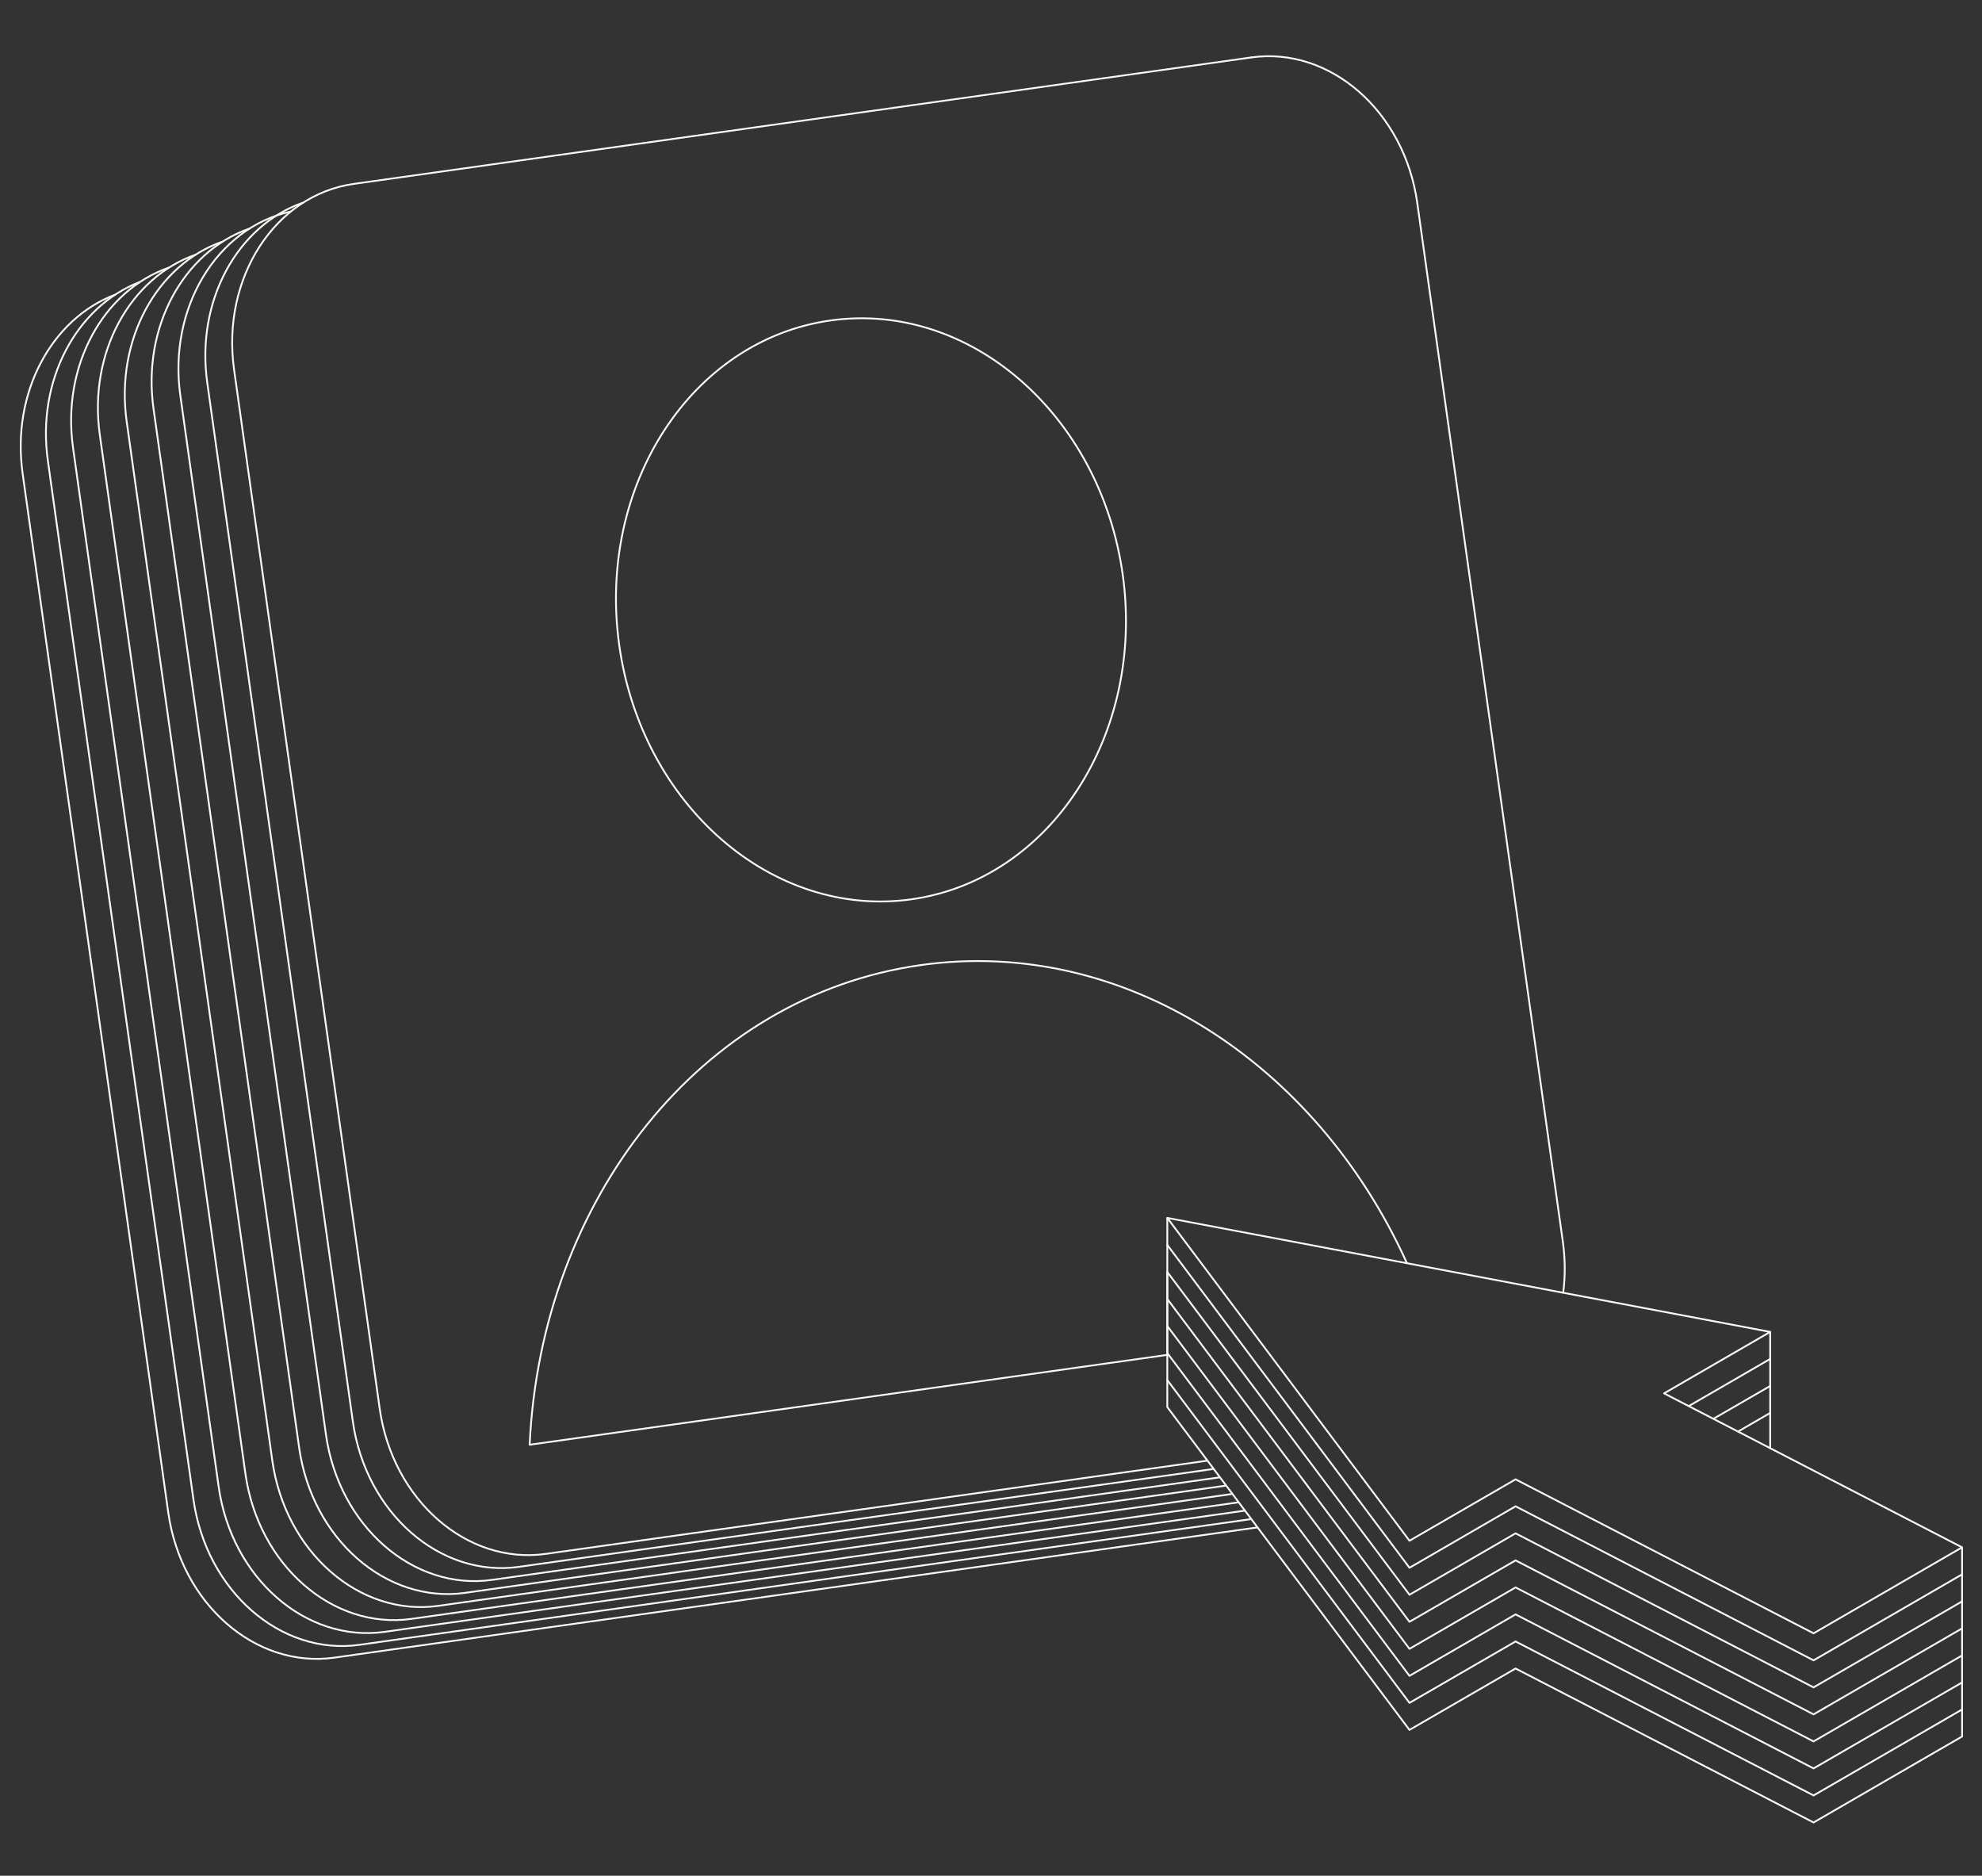 <svg width="670" height="634" viewBox="0 0 670 634" fill="none" xmlns="http://www.w3.org/2000/svg">
<rect x="0" y="0" width="670" height="634" fill="#333333" stroke="none"/>
<path d="M66.12 86.09C43.983 93.808 29.857 119.215 33.727 146.874L82.95 498.063C87.278 528.934 112.409 550.941 139.081 547.186L418.422 507.825" stroke="#FAF9F5" stroke-width="0.61" stroke-linecap="round" stroke-linejoin="round"/>
<path d="M56.987 90.488C34.893 98.227 20.808 123.613 24.678 151.252L73.901 502.44C78.229 533.312 103.361 555.319 130.032 551.564L420.65 510.617" stroke="#FAF9F5" stroke-width="0.61" stroke-linecap="round" stroke-linejoin="round"/>
<path d="M47.147 95.352C25.822 103.633 12.361 128.56 16.169 155.635L65.392 506.824C69.719 537.696 94.851 559.702 121.522 555.948L422.626 513.499" stroke="#FAF9F5" stroke-width="0.61" stroke-linecap="round" stroke-linejoin="round"/>
<path d="M38.825 99.629C17.376 107.827 3.832 132.816 7.64 159.975L56.863 511.164C61.19 542.036 86.322 564.042 112.993 560.287L424.873 516.295" stroke="#FAF9F5" stroke-width="0.61" stroke-linecap="round" stroke-linejoin="round"/>
<path d="M75.174 81.684C53.059 89.402 38.932 114.808 42.823 142.468L92.046 493.656C96.374 524.528 121.505 546.535 148.177 542.78L416.242 505.004" stroke="#FAF9F5" stroke-width="0.61" stroke-linecap="round" stroke-linejoin="round"/>
<path d="M84.093 77.348C62.06 85.128 48.017 110.493 51.887 138.069L101.111 489.258C105.438 520.13 130.57 542.136 157.241 538.382L414.197 502.17" stroke="#FAF9F5" stroke-width="0.61" stroke-linecap="round" stroke-linejoin="round"/>
<path d="M98.16 71.527C73.299 77.013 56.801 104.068 60.962 133.688L110.185 484.877C114.512 515.749 139.644 537.755 166.315 534.001L412.266 499.353" stroke="#FAF9F5" stroke-width="0.61" stroke-linecap="round" stroke-linejoin="round"/>
<path d="M102.238 68.562C80.206 76.364 66.184 101.708 70.053 129.284L119.277 480.473C123.604 511.345 148.736 533.351 175.407 529.597L410.165 496.514" stroke="#FAF9F5" stroke-width="0.61" stroke-linecap="round" stroke-linejoin="round"/>
<path d="M528.437 436.901C529.145 431.373 529.124 425.616 528.313 419.734L479.089 68.545C474.762 37.653 449.609 15.646 422.938 19.422" stroke="#FAF9F5" stroke-width="0.61" stroke-linecap="round" stroke-linejoin="round"/>
<path d="M422.917 19.418L119.588 62.159C92.917 65.913 74.796 94.011 79.124 124.904L128.347 476.092C132.674 506.964 157.806 528.971 184.477 525.216L407.917 493.739" stroke="#FAF9F5" stroke-width="0.61" stroke-linecap="round" stroke-linejoin="round"/>
<path d="M280.714 108.323C233.738 114.935 201.761 164.101 209.334 218.127C216.907 272.152 261.158 310.575 308.135 303.963C355.132 297.33 387.088 248.164 379.515 194.138C371.942 140.112 327.712 101.689 280.714 108.323Z" stroke="#FAF9F5" stroke-width="0.61" stroke-linecap="round" stroke-linejoin="round"/>
<path d="M475.59 426.929C444.966 359.199 379.702 316.541 311.255 326.199" stroke="#FAF9F5" stroke-width="0.61" stroke-linecap="round" stroke-linejoin="round"/>
<path d="M311.236 326.203C236.735 336.695 182.893 405.74 179.044 488.322L394.558 457.951" stroke="#FAF9F5" stroke-width="0.61" stroke-linecap="round" stroke-linejoin="round"/>
<path d="M663.265 568.67L613.063 597.727L512.328 545.662L476.461 566.438L394.596 457.323V411.766" stroke="#FAF9F5" stroke-width="0.61" stroke-linecap="round" stroke-linejoin="round"/>
<path d="M394.596 448.191L476.461 557.307L512.328 536.552L613.063 588.596L663.265 559.539" stroke="#FAF9F5" stroke-width="0.61" stroke-linecap="round" stroke-linejoin="round"/>
<path d="M587.557 483.853L598.396 477.574" stroke="#FAF9F5" stroke-width="0.61" stroke-linecap="round" stroke-linejoin="round"/>
<path d="M394.595 439.051L476.461 548.166L512.328 527.411L613.063 579.455L663.264 550.398" stroke="#FAF9F5" stroke-width="0.61" stroke-linecap="round" stroke-linejoin="round"/>
<path d="M663.264 523.217V586.942L613.063 615.999L512.328 563.955L476.461 584.71L394.595 475.595V430.059" stroke="#FAF9F5" stroke-width="0.61" stroke-linecap="round" stroke-linejoin="round"/>
<path d="M394.595 466.457L476.461 575.572L512.328 554.817L613.063 606.862L663.264 577.804" stroke="#FAF9F5" stroke-width="0.61" stroke-linecap="round" stroke-linejoin="round"/>
<path d="M579.38 479.454L598.395 468.461" stroke="#FAF9F5" stroke-width="0.61" stroke-linecap="round" stroke-linejoin="round"/>
<path d="M662.968 541.439L663.257 541.273" stroke="#FAF9F5" stroke-width="0.61" stroke-linecap="round" stroke-linejoin="round"/>
<path d="M394.595 429.93L476.461 539.024L512.328 518.269L613.063 570.334L662.973 541.444" stroke="#FAF9F5" stroke-width="0.61" stroke-linecap="round" stroke-linejoin="round"/>
<path d="M570.935 475.219L598.396 459.324" stroke="#FAF9F5" stroke-width="0.61" stroke-linecap="round" stroke-linejoin="round"/>
<path d="M394.595 420.793L476.461 529.908L512.328 509.132L613.063 561.197L663.264 532.14" stroke="#FAF9F5" stroke-width="0.61" stroke-linecap="round" stroke-linejoin="round"/>
<path d="M394.596 411.656L476.461 520.772L512.328 500.017L613.063 552.061L663.265 523.004L562.529 470.959L598.396 450.184L394.596 411.656Z" stroke="#FAF9F5" stroke-width="0.61" stroke-linecap="round" stroke-linejoin="round"/>
<path d="M598.395 450.184V489.524" stroke="#FAF9F5" stroke-width="0.61" stroke-linecap="round" stroke-linejoin="round"/>
</svg>
